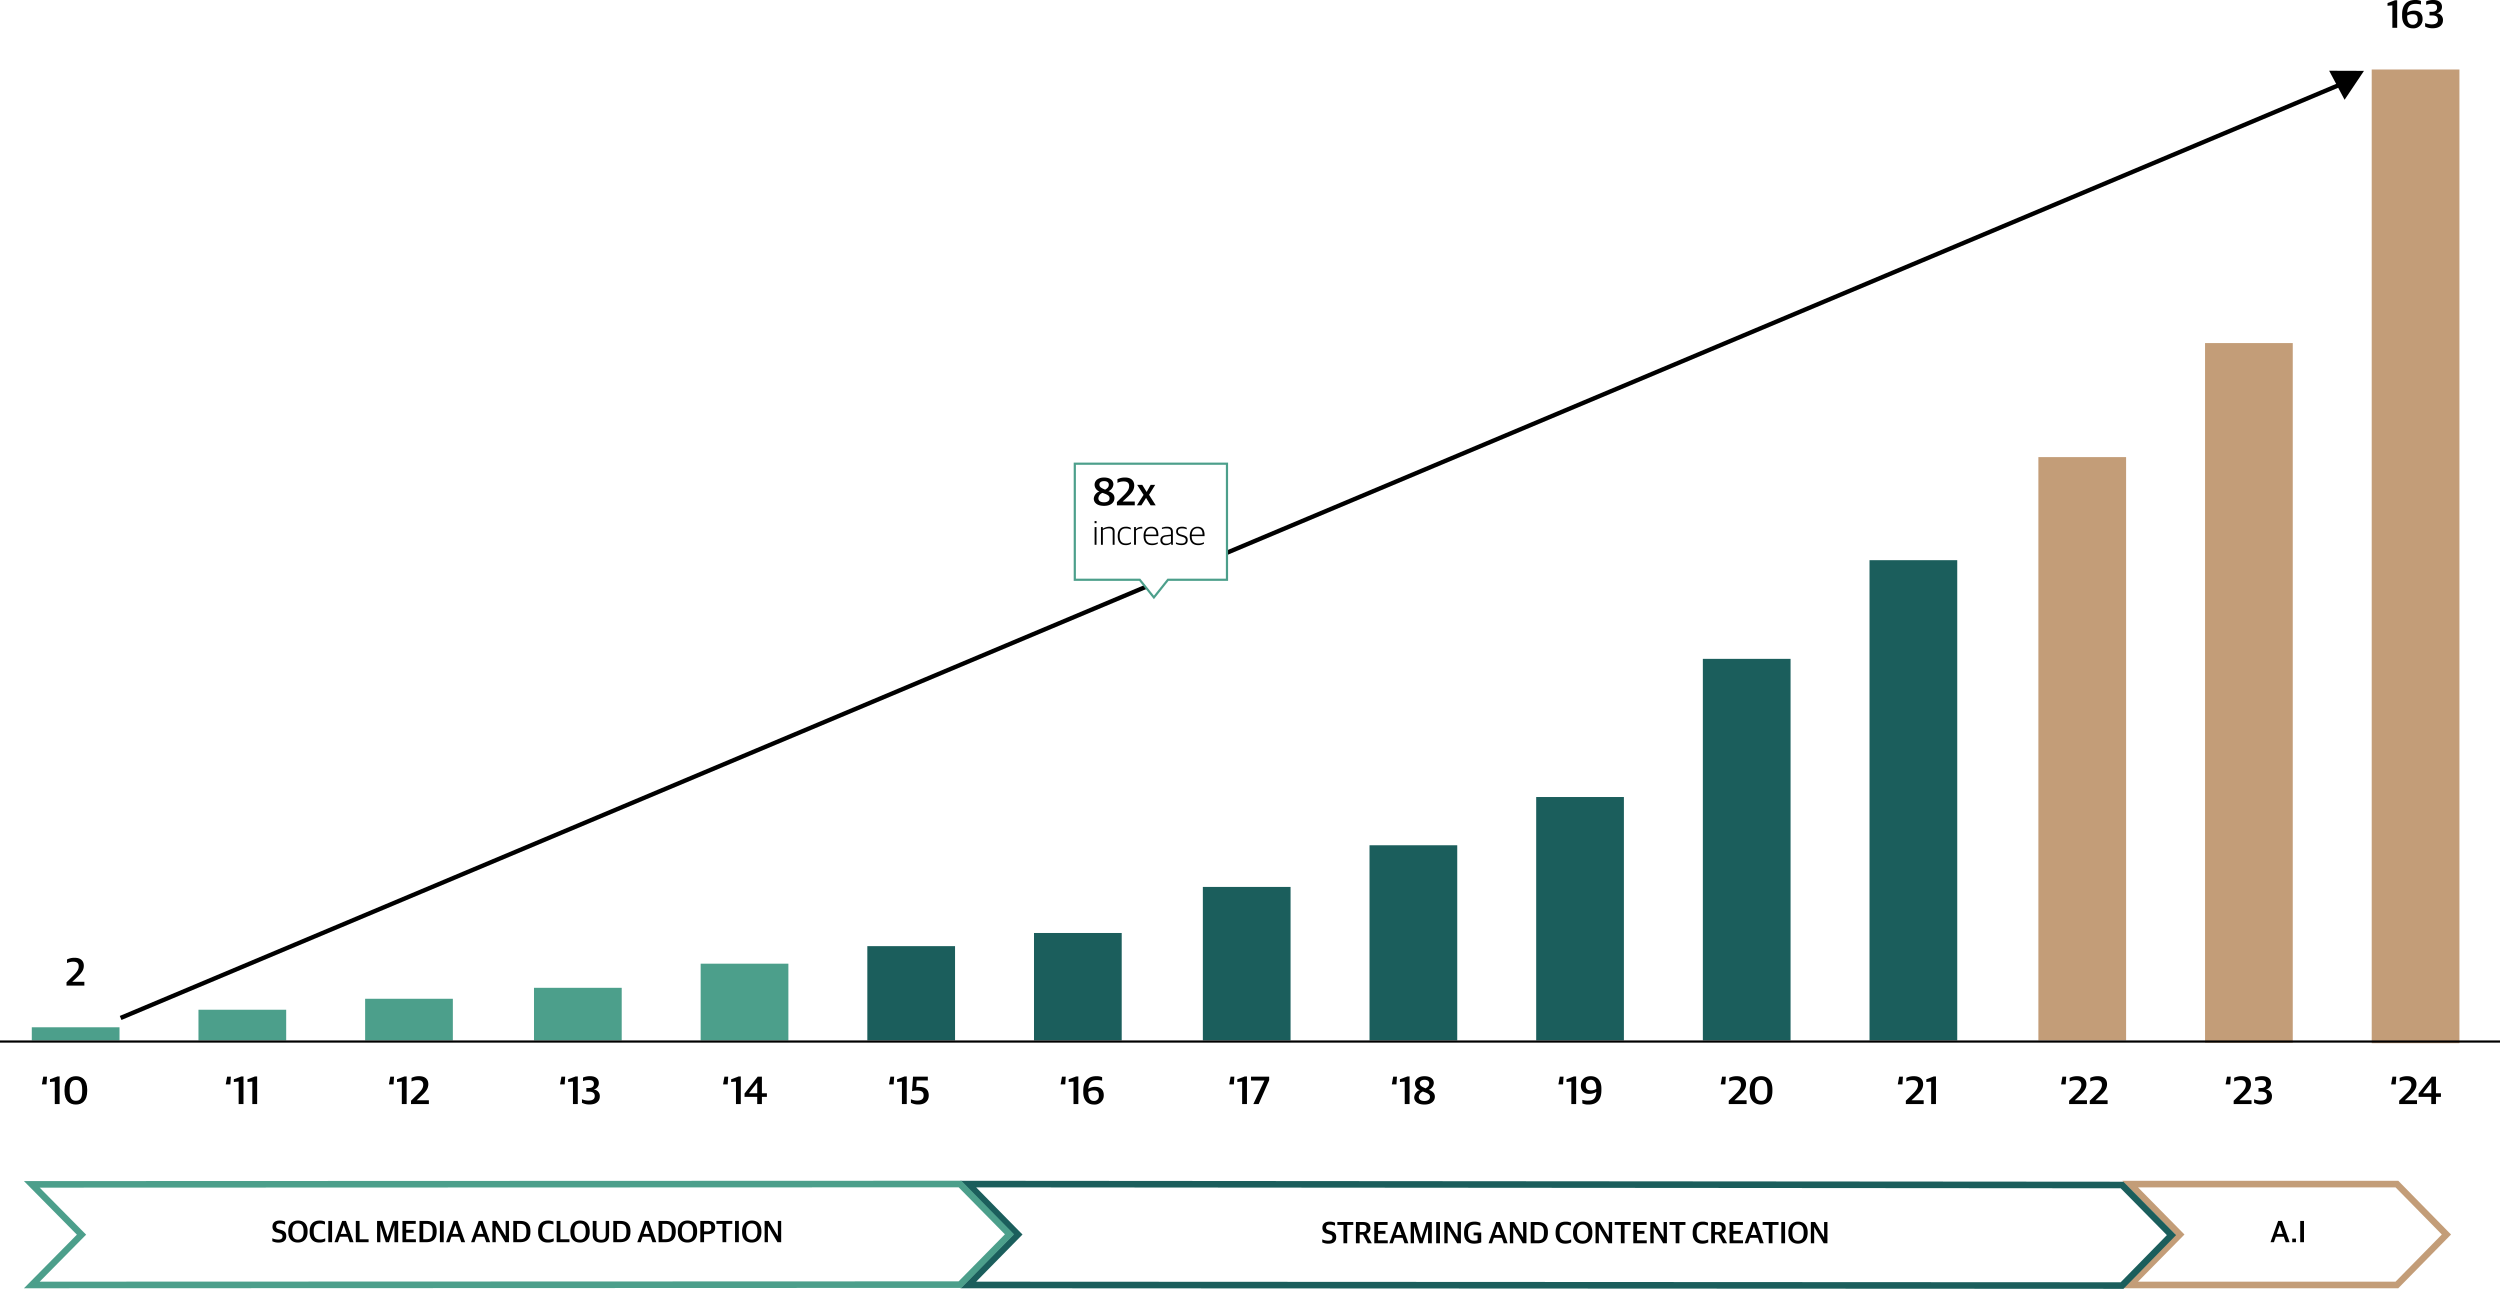 <?xml version="1.0" encoding="UTF-8"?> <svg xmlns="http://www.w3.org/2000/svg" xmlns:xlink="http://www.w3.org/1999/xlink" width="1140" height="587.712" viewBox="0 0 1140 587.712"><defs><filter id="Path_210" x="480.606" y="201.94" width="88.393" height="80.301" filterUnits="userSpaceOnUse"><feOffset dy="3"></feOffset><feGaussianBlur stdDeviation="3" result="blur"></feGaussianBlur><feFlood flood-opacity="0.161"></feFlood><feComposite operator="in" in2="blur"></feComposite><feComposite in="SourceGraphic"></feComposite></filter></defs><g id="Investing_in_AI_Zettabytes_Growth_Desktop_062624_OL" data-name="Investing_in_AI_Zettabytes Growth_Desktop_062624_OL" transform="translate(-0.5 -172.31)"><path id="Path_1890" data-name="Path 1890" d="M-1902.986,9044.261h121.635l22.581,23-22.581,23h-121.635l22.659-23Z" transform="translate(2874.842 -8332.011)" fill="none" stroke="#c39d78" stroke-width="3"></path><path id="Path_1889" data-name="Path 1889" d="M-1703.889,9044.261l526.107.42,22.532,22.853-22.532,23-526.107-.272,22.611-23Z" transform="translate(2145.942 -8332.011)" fill="none" stroke="#1b5e5c" stroke-width="3"></path><path id="Path_1888" data-name="Path 1888" d="M-1923.08,9044.261l423.255-.155,22.581,22.936-22.581,22.936-423.255.155,22.659-22.936Z" transform="translate(1938.086 -8331.882)" fill="none" stroke="#4c9f8b" stroke-width="3"></path><path id="Path_85325" data-name="Path 85325" d="M87.586,11.182c2.352,0,3.458-1.148,3.458-2.968,0-1.736-.924-2.38-2.436-2.814l-.924-.28c-.966-.28-1.26-.616-1.26-1.386,0-.8.574-1.232,1.61-1.232a6.233,6.233,0,0,1,2.478.49V1.648a5.257,5.257,0,0,0-2.52-.518c-2.156,0-3.234,1.12-3.234,2.744A2.589,2.589,0,0,0,86.97,6.632l.924.28c1.078.308,1.428.644,1.428,1.456,0,.882-.56,1.442-1.876,1.442a6.842,6.842,0,0,1-2.772-.6v1.344A6.159,6.159,0,0,0,87.586,11.182Zm8.75-.014c2.618,0,4.424-1.736,4.424-4.872V6c0-3.234-1.75-4.872-4.368-4.872-2.646,0-4.438,1.736-4.438,4.872V6.3C91.954,9.516,93.69,11.168,96.336,11.168Zm.042-1.33c-1.89,0-2.6-1.358-2.6-3.556v-.49c0-1.974.826-3.332,2.548-3.332,1.9.014,2.618,1.358,2.618,3.556v.476C98.94,8.48,98.1,9.838,96.378,9.838Zm9.716,1.33a5.655,5.655,0,0,0,2.716-.6V9.236a5.358,5.358,0,0,1-2.408.546c-2.058,0-2.856-1.288-2.856-3.528v-.49c0-2.324,1.148-3.248,2.828-3.248a6.137,6.137,0,0,1,2.324.448V1.634a5.141,5.141,0,0,0-2.436-.5c-2.506,0-4.55,1.316-4.55,4.83V6.3C101.712,9.586,103.392,11.168,106.094,11.168ZM110.21,11h1.722V1.3H110.21Zm2.814,0h1.568l.868-2.492h3.612L119.954,11h1.764L118.26,1.3h-1.75Zm4.2-7.672h.042l1.372,3.906H115.88ZM122.754,11h5.824V9.656h-4.116V1.3h-1.708Zm9.688,0h1.5V3.412h.042L136.432,11h1.414l2.464-7.574h.056V11h1.694V1.3h-2.38l-2.394,7.378h-.042L134.85,1.3h-2.408Zm11.578,0h6.132V9.656h-4.424V6.674h3.36V5.344h-3.36v-2.7h4.354V1.3H144.02Zm7.77,0h3.192c3.108,0,4.634-1.708,4.634-4.816V5.89c0-3.164-1.68-4.592-4.648-4.592H151.79ZM153.5,9.656V2.642h1.358c1.862,0,2.94.77,2.94,3.234v.476c0,2.366-.882,3.3-2.8,3.3ZM161.1,11h1.722V1.3H161.1Zm2.814,0h1.568l.868-2.492h3.612L170.844,11h1.764L169.15,1.3H167.4Zm4.2-7.672h.042l1.372,3.906H166.77ZM175.31,11h1.568l.868-2.492h3.612L182.24,11H184l-3.458-9.7H178.8Zm4.2-7.672h.042l1.372,3.906h-2.758ZM185.04,11h1.512V3.622h.042l4.3,7.378h1.694V1.3h-1.512V8.214h-.042L186.972,1.3H185.04Zm9.506,0h3.192c3.108,0,4.634-1.708,4.634-4.816V5.89c0-3.164-1.68-4.592-4.648-4.592h-3.178Zm1.708-1.344V2.642h1.358c1.862,0,2.94.77,2.94,3.234v.476c0,2.366-.882,3.3-2.8,3.3Zm14.014,1.512a5.655,5.655,0,0,0,2.716-.6V9.236a5.358,5.358,0,0,1-2.408.546c-2.058,0-2.856-1.288-2.856-3.528v-.49c0-2.324,1.148-3.248,2.828-3.248a6.137,6.137,0,0,1,2.324.448V1.634a5.141,5.141,0,0,0-2.436-.5c-2.506,0-4.55,1.316-4.55,4.83V6.3C205.886,9.586,207.566,11.168,210.268,11.168ZM214.342,11h5.824V9.656H216.05V1.3h-1.708Zm10.64.168c2.618,0,4.424-1.736,4.424-4.872V6c0-3.234-1.75-4.872-4.368-4.872C222.392,1.13,220.6,2.866,220.6,6V6.3C220.6,9.516,222.336,11.168,224.982,11.168Zm.042-1.33c-1.89,0-2.6-1.358-2.6-3.556v-.49c0-1.974.826-3.332,2.548-3.332,1.9.014,2.618,1.358,2.618,3.556v.476C227.586,8.48,226.746,9.838,225.024,9.838Zm9.562,1.344c2.478,0,3.668-1.148,3.668-3.626V1.3h-1.54V7.5c0,1.82-.658,2.38-2.058,2.38s-2.142-.574-2.142-2.38V1.3h-1.722V7.6C230.792,10.006,232.136,11.182,234.586,11.182ZM240.158,11h3.192c3.108,0,4.634-1.708,4.634-4.816V5.89c0-3.164-1.68-4.592-4.648-4.592h-3.178Zm1.708-1.344V2.642h1.358c1.862,0,2.94.77,2.94,3.234v.476c0,2.366-.882,3.3-2.8,3.3ZM251.092,11h1.568l.868-2.492h3.612L258.022,11h1.764l-3.458-9.7h-1.75Zm4.2-7.672h.042l1.372,3.906h-2.758ZM260.822,11h3.192c3.108,0,4.634-1.708,4.634-4.816V5.89c0-3.164-1.68-4.592-4.648-4.592h-3.178Zm1.708-1.344V2.642h1.358c1.862,0,2.94.77,2.94,3.234v.476c0,2.366-.882,3.3-2.8,3.3Zm11.438,1.512c2.618,0,4.424-1.736,4.424-4.872V6c0-3.234-1.75-4.872-4.368-4.872-2.646,0-4.438,1.736-4.438,4.872V6.3C269.586,9.516,271.322,11.168,273.968,11.168Zm.042-1.33c-1.89,0-2.6-1.358-2.6-3.556v-.49c0-1.974.826-3.332,2.548-3.332,1.9.014,2.618,1.358,2.618,3.556v.476C276.572,8.48,275.732,9.838,274.01,9.838ZM279.848,11h1.708V7.36h1.778c2.016,0,3.3-1.064,3.3-3.094,0-1.9-1.134-2.968-3.416-2.968h-3.374Zm1.708-4.914V2.614h1.5c1.288,0,1.792.49,1.792,1.764,0,1.162-.5,1.708-1.82,1.708Zm8.4,4.914h1.708V2.642h2.772V1.3H287.17V2.642h2.786Zm5.726,0H297.4V1.3h-1.722Zm7.6.168c2.618,0,4.424-1.736,4.424-4.872V6c0-3.234-1.75-4.872-4.368-4.872C300.694,1.13,298.9,2.866,298.9,6V6.3C298.9,9.516,300.638,11.168,303.284,11.168Zm.042-1.33c-1.89,0-2.6-1.358-2.6-3.556v-.49c0-1.974.826-3.332,2.548-3.332,1.9.014,2.618,1.358,2.618,3.556v.476C305.888,8.48,305.048,9.838,303.326,9.838ZM309.164,11h1.512V3.622h.042l4.3,7.378h1.694V1.3H315.2V8.214h-.042L311.1,1.3h-1.932Z" transform="translate(40 727.75)"></path><path id="Path_85326" data-name="Path 85326" d="M140.354,11.182c2.352,0,3.458-1.148,3.458-2.968,0-1.736-.924-2.38-2.436-2.814l-.924-.28c-.966-.28-1.26-.616-1.26-1.386,0-.8.574-1.232,1.61-1.232a6.233,6.233,0,0,1,2.478.49V1.648a5.257,5.257,0,0,0-2.52-.518c-2.156,0-3.234,1.12-3.234,2.744a2.589,2.589,0,0,0,2.212,2.758l.924.28c1.078.308,1.428.644,1.428,1.456,0,.882-.56,1.442-1.876,1.442a6.842,6.842,0,0,1-2.772-.6v1.344A6.159,6.159,0,0,0,140.354,11.182ZM147.116,11h1.708V2.642H151.6V1.3H144.33V2.642h2.786Zm5.684,0h1.708V7.066h1.512L158.19,11h1.876l-2.422-4.284v-.07a2.44,2.44,0,0,0,1.764-2.506c0-1.9-1.148-2.842-3.374-2.842H152.8Zm1.708-5.124V2.614h1.33c1.274,0,1.806.462,1.806,1.582s-.5,1.68-1.792,1.68ZM161.186,11h6.132V9.656h-4.424V6.674h3.36V5.344h-3.36v-2.7h4.354V1.3h-6.062Zm6.86,0h1.568l.868-2.492h3.612L174.976,11h1.764l-3.458-9.7h-1.75Zm4.2-7.672h.042l1.372,3.906H170.9ZM177.776,11h1.5V3.412h.042L181.766,11h1.414l2.464-7.574h.056V11h1.694V1.3h-2.38L182.62,8.676h-.042L180.184,1.3h-2.408Zm11.62,0h1.722V1.3H189.4Zm3.724,0h1.512V3.622h.042l4.3,7.378h1.694V1.3h-1.512V8.214h-.042L195.052,1.3H193.12Zm13.65.168a8.715,8.715,0,0,0,3.164-.588V6.086h-3.472V7.374h1.82V9.6a4.927,4.927,0,0,1-1.512.224c-2.3,0-2.842-1.442-2.842-3.486V5.9c0-1.834.7-3.388,2.982-3.388a6.161,6.161,0,0,1,2.618.546V1.7a5.638,5.638,0,0,0-2.66-.574c-2.506,0-4.746,1.218-4.746,4.928v.294C202.122,9.768,203.942,11.168,206.77,11.168ZM213.28,11h1.568l.868-2.492h3.612L220.21,11h1.764l-3.458-9.7h-1.75Zm4.2-7.672h.042l1.372,3.906h-2.758ZM223.01,11h1.512V3.622h.042l4.3,7.378h1.694V1.3h-1.512V8.214H229L224.942,1.3H223.01Zm9.506,0h3.192c3.108,0,4.634-1.708,4.634-4.816V5.89c0-3.164-1.68-4.592-4.648-4.592h-3.178Zm1.708-1.344V2.642h1.358c1.862,0,2.94.77,2.94,3.234v.476c0,2.366-.882,3.3-2.8,3.3Zm14.014,1.512a5.655,5.655,0,0,0,2.716-.6V9.236a5.358,5.358,0,0,1-2.408.546c-2.058,0-2.856-1.288-2.856-3.528v-.49c0-2.324,1.148-3.248,2.828-3.248a6.137,6.137,0,0,1,2.324.448V1.634a5.141,5.141,0,0,0-2.436-.5c-2.506,0-4.55,1.316-4.55,4.83V6.3C243.856,9.586,245.536,11.168,248.238,11.168Zm7.952,0c2.618,0,4.424-1.736,4.424-4.872V6c0-3.234-1.75-4.872-4.368-4.872-2.646,0-4.438,1.736-4.438,4.872V6.3C251.808,9.516,253.544,11.168,256.19,11.168Zm.042-1.33c-1.89,0-2.6-1.358-2.6-3.556v-.49c0-1.974.826-3.332,2.548-3.332,1.9.014,2.618,1.358,2.618,3.556v.476C258.794,8.48,257.954,9.838,256.232,9.838ZM262.07,11h1.512V3.622h.042l4.3,7.378h1.694V1.3H268.1V8.214h-.042L264,1.3H262.07Zm11.536,0h1.708V2.642h2.772V1.3H270.82V2.642h2.786Zm5.684,0h6.132V9.656H281V6.674h3.36V5.344H281v-2.7h4.354V1.3H279.29Zm7.77,0h1.512V3.622h.042l4.3,7.378h1.694V1.3h-1.512V8.214h-.042L288.992,1.3H287.06ZM298.6,11H300.3V2.642h2.772V1.3H295.81V2.642H298.6Zm12.138.168a5.655,5.655,0,0,0,2.716-.6V9.236a5.358,5.358,0,0,1-2.408.546c-2.058,0-2.856-1.288-2.856-3.528v-.49c0-2.324,1.148-3.248,2.828-3.248a6.137,6.137,0,0,1,2.324.448V1.634a5.141,5.141,0,0,0-2.436-.5c-2.506,0-4.55,1.316-4.55,4.83V6.3C306.352,9.586,308.032,11.168,310.734,11.168ZM314.808,11h1.708V7.066h1.512L320.2,11h1.876l-2.422-4.284v-.07a2.441,2.441,0,0,0,1.764-2.506c0-1.9-1.148-2.842-3.374-2.842h-3.234Zm1.708-5.124V2.614h1.33c1.274,0,1.806.462,1.806,1.582s-.5,1.68-1.792,1.68ZM323.194,11h6.132V9.656H324.9V6.674h3.36V5.344H324.9v-2.7h4.354V1.3h-6.062Zm6.86,0h1.568l.868-2.492H336.1L336.984,11h1.764L335.29,1.3h-1.75Zm4.2-7.672h.042l1.372,3.906H332.91ZM341.044,11h1.708V2.642h2.772V1.3h-7.266V2.642h2.786Zm5.726,0h1.722V1.3H346.77Zm7.6.168c2.618,0,4.424-1.736,4.424-4.872V6c0-3.234-1.75-4.872-4.368-4.872-2.646,0-4.438,1.736-4.438,4.872V6.3C349.99,9.516,351.726,11.168,354.372,11.168Zm.042-1.33c-1.89,0-2.6-1.358-2.6-3.556v-.49c0-1.974.826-3.332,2.548-3.332,1.9.014,2.618,1.358,2.618,3.556v.476C356.976,8.48,356.136,9.838,354.414,9.838ZM360.252,11h1.512V3.622h.042L366.1,11H367.8V1.3h-1.512V8.214h-.042L362.184,1.3h-1.932Z" transform="translate(466 728.25)"></path><path id="Path_85307" data-name="Path 85307" d="M0,0H40V6H0Z" transform="translate(15 640.75)" fill="#4c9f8b"></path><path id="Path_85308" data-name="Path 85308" d="M0,0H40V14H0Z" transform="translate(91 632.75)" fill="#4c9f8b"></path><path id="Path_85305" data-name="Path 85305" d="M0,0H40V19H0Z" transform="translate(167 627.75)" fill="#4c9f8b"></path><path id="Path_85306" data-name="Path 85306" d="M0,0H40V24H0Z" transform="translate(244 622.75)" fill="#4c9f8b"></path><path id="Path_85302" data-name="Path 85302" d="M0,0H40V35H0Z" transform="translate(320 611.75)" fill="#4c9f8b"></path><path id="Path_85300" data-name="Path 85300" d="M0,0H40V43H0Z" transform="translate(396 603.75)" fill="#1b5e5c"></path><path id="Path_85301" data-name="Path 85301" d="M0,0H40V49H0Z" transform="translate(472 597.75)" fill="#1b5e5c"></path><path id="Path_85299" data-name="Path 85299" d="M0,0H40V70H0Z" transform="translate(549 576.75)" fill="#1b5e5c"></path><path id="Path_85303" data-name="Path 85303" d="M0,0H40V89H0Z" transform="translate(625 557.75)" fill="#1b5e5c"></path><path id="Path_85309" data-name="Path 85309" d="M0,0H40V111H0Z" transform="translate(701 535.75)" fill="#1b5e5c"></path><path id="Path_85321" data-name="Path 85321" d="M0,0H40V174H0Z" transform="translate(777 472.75)" fill="#1b5e5c"></path><path id="Path_85323" data-name="Path 85323" d="M0,0H40V219H0Z" transform="translate(853 427.75)" fill="#1b5e5c"></path><path id="Path_85327" data-name="Path 85327" d="M0,0H40V266H0Z" transform="translate(930 380.75)" fill="#c39d78"></path><path id="Path_85329" data-name="Path 85329" d="M0,0H40V319H0Z" transform="translate(1006 328.75)" fill="#c39d78"></path><path id="Path_85304" data-name="Path 85304" d="M-4.167,0H3.969V-1.728h-5.49v-.054L.315-3.492c2.16-2,3.4-3.438,3.4-5.562,0-2.286-1.494-3.636-4.158-3.636a7.431,7.431,0,0,0-3.492.774v1.656a6.4,6.4,0,0,1,2.808-.648c1.62,0,2.52.63,2.52,2.124,0,1.6-1.026,2.826-2.736,4.5L-4.167-1.512Z" transform="translate(35 621.75)"></path><path id="Path_85334" data-name="Path 85334" d="M-10.584,0h2.2V-12.564H-9.4l-3.384,1.278v1.242l2.2-.2ZM-1.26.234A4.119,4.119,0,0,0,3.2-4.086C3.2-6.57,1.638-7.83-.666-7.83a5.6,5.6,0,0,0-3.15.9c.162-3.384,1.89-4,3.978-4a9.766,9.766,0,0,1,2.3.306v-1.6A6.174,6.174,0,0,0-.27-12.69c-3.114,0-5.868,1.71-5.868,6.534v.774C-6.138-2-4.392.234-1.26.234ZM-1.314-1.4c-1.8,0-2.52-1.566-2.52-3.8v-.324a4.6,4.6,0,0,1,2.466-.7C0-6.228.972-5.8.972-3.888A2.179,2.179,0,0,1-1.314-1.4ZM7.812.2c2.9,0,4.68-1.35,4.68-3.69A2.965,2.965,0,0,0,9.738-6.606V-6.66a2.886,2.886,0,0,0,2.3-2.9c0-2-1.53-3.132-3.906-3.132a7.965,7.965,0,0,0-3.294.63v1.6a7.468,7.468,0,0,1,2.682-.468c1.422,0,2.286.4,2.286,1.746,0,1.3-.9,1.89-2.412,1.89H6.354v1.656H7.578c1.638,0,2.61.576,2.61,2,0,1.44-1.044,2.07-2.934,2.07a8.091,8.091,0,0,1-2.9-.612v1.6A7.1,7.1,0,0,0,7.812.2Z" transform="translate(1102 185)"></path><path id="Path_85328" data-name="Path 85328" d="M-10.656-8.964H-8.55l.234-3.51h-1.71ZM-6.984,0H1.152V-1.728h-5.49v-.054L-2.5-3.492C-.342-5.49.9-6.93.9-9.054.9-11.34-.594-12.69-3.258-12.69a7.431,7.431,0,0,0-3.492.774v1.656a6.4,6.4,0,0,1,2.808-.648c1.62,0,2.52.63,2.52,2.124,0,1.6-1.026,2.826-2.736,4.5L-6.984-1.512ZM2.43,0h8.136V-1.728H5.076v-.054l1.836-1.71c2.16-2,3.4-3.438,3.4-5.562,0-2.286-1.494-3.636-4.158-3.636a7.431,7.431,0,0,0-3.492.774v1.656a6.4,6.4,0,0,1,2.808-.648c1.62,0,2.52.63,2.52,2.124,0,1.6-1.026,2.826-2.736,4.5L2.43-1.512Z" transform="translate(951 675.75)"></path><path id="Path_85330" data-name="Path 85330" d="M-10.62-8.964h2.106l.234-3.51H-9.99ZM-6.948,0H1.188V-1.728H-4.3v-.054l1.836-1.71c2.16-2,3.4-3.438,3.4-5.562,0-2.286-1.494-3.636-4.158-3.636a7.431,7.431,0,0,0-3.492.774v1.656a6.4,6.4,0,0,1,2.808-.648c1.62,0,2.52.63,2.52,2.124,0,1.6-1.026,2.826-2.736,4.5L-6.948-1.512ZM5.832.2c2.9,0,4.68-1.35,4.68-3.69A2.965,2.965,0,0,0,7.758-6.606V-6.66a2.886,2.886,0,0,0,2.3-2.9c0-2-1.53-3.132-3.906-3.132a7.965,7.965,0,0,0-3.294.63v1.6a7.468,7.468,0,0,1,2.682-.468c1.422,0,2.286.4,2.286,1.746,0,1.3-.9,1.89-2.412,1.89H4.374v1.656H5.6c1.638,0,2.61.576,2.61,2,0,1.44-1.044,2.07-2.934,2.07a8.091,8.091,0,0,1-2.9-.612v1.6A7.1,7.1,0,0,0,5.832.2Z" transform="translate(1026 675.75)"></path><path id="Path_85335" data-name="Path 85335" d="M-11.151-8.964h2.106l.234-3.51h-1.71ZM-7.479,0H.657V-1.728h-5.49v-.054L-3-3.492C-.837-5.49.4-6.93.4-9.054c0-2.286-1.494-3.636-4.158-3.636a7.431,7.431,0,0,0-3.492.774v1.656a6.4,6.4,0,0,1,2.808-.648c1.62,0,2.52.63,2.52,2.124,0,1.6-1.026,2.826-2.736,4.5L-7.479-1.512ZM7.155,0H9.3V-3.258h2.268V-4.914H9.3v-7.56H7.371L1.377-4.788v1.53H7.155ZM3.447-4.914v-.054L7.1-9.7h.072v4.788Z" transform="translate(1102 675.75)"></path><path id="Path_85324" data-name="Path 85324" d="M-9.108-8.964H-7l.234-3.51h-1.71ZM-5.436,0H2.7V-1.728H-2.79v-.054l1.836-1.71c2.16-2,3.4-3.438,3.4-5.562,0-2.286-1.494-3.636-4.158-3.636a7.431,7.431,0,0,0-3.492.774v1.656a6.4,6.4,0,0,1,2.808-.648c1.62,0,2.52.63,2.52,2.124,0,1.6-1.026,2.826-2.736,4.5L-5.436-1.512ZM6.1,0H8.3V-12.564H7.29L3.906-11.286v1.242l2.2-.2Z" transform="translate(875 675.75)"></path><path id="Path_85322" data-name="Path 85322" d="M-11.862-8.964h2.106l.234-3.51h-1.71ZM-8.19,0H-.054V-1.728h-5.49v-.054l1.836-1.71c2.16-2,3.4-3.438,3.4-5.562,0-2.286-1.494-3.636-4.158-3.636a7.431,7.431,0,0,0-3.492.774v1.656a6.4,6.4,0,0,1,2.808-.648c1.62,0,2.52.63,2.52,2.124,0,1.6-1.026,2.826-2.736,4.5L-8.19-1.512ZM6.57.234c2.844,0,5.148-1.728,5.148-6.174v-.648c0-4.41-2.322-6.1-5.112-6.1-2.772,0-5.22,1.692-5.22,6.21v.648C1.386-1.53,3.672.234,6.57.234Zm0-1.71c-1.98,0-2.844-1.44-2.844-4.356v-.882c0-2.934.882-4.266,2.862-4.266S9.432-9.558,9.432-6.588v.864C9.432-2.7,8.568-1.476,6.57-1.476Z" transform="translate(797 675.75)"></path><path id="Path_85311" data-name="Path 85311" d="M-9.864-8.964h2.106l.234-3.51h-1.71ZM-3.978,0h2.2V-12.564H-2.79l-3.384,1.278v1.242l2.2-.2ZM3.888.234c3.4,0,5.85-1.728,5.85-6.534v-.774c0-3.726-1.98-5.616-4.86-5.616-3.024,0-4.5,1.926-4.5,4.284,0,2.5,1.584,3.78,3.906,3.78a5.631,5.631,0,0,0,3.132-.9c-.108,3.24-1.53,3.978-4,3.978a8.581,8.581,0,0,1-2.376-.36v1.62A6.177,6.177,0,0,0,3.888.234ZM4.95-6.228c-1.368,0-2.322-.432-2.322-2.34,0-1.548.738-2.484,2.286-2.484,1.62,0,2.5,1.368,2.5,3.8v.324A4.553,4.553,0,0,1,4.95-6.228Z" transform="translate(721 675.75)"></path><path id="Path_85312" data-name="Path 85312" d="M-9.828-8.964h2.106l.234-3.51H-9.2ZM-3.942,0h2.2V-12.564H-2.754l-3.384,1.278v1.242l2.2-.2ZM5.076.234c2.988,0,4.716-1.476,4.716-3.582,0-1.746-1.242-2.52-2.736-3.132a3.563,3.563,0,0,0,2.25-3.06c0-1.962-1.638-3.15-4.266-3.15s-4.3,1.368-4.3,3.312a3.313,3.313,0,0,0,2.2,3.042A3.782,3.782,0,0,0,.378-3.114C.378-1.08,2.052.234,5.076.234Zm-.054-1.62c-1.566,0-2.556-.666-2.556-1.89A2.862,2.862,0,0,1,4.338-5.688c2.2.756,3.222,1.224,3.222,2.5C7.56-2.07,6.57-1.386,5.022-1.386Zm.522-5.778C3.87-7.848,2.934-8.37,2.934-9.45c0-1.026.828-1.6,2.142-1.6,1.458,0,2.142.684,2.142,1.638C7.218-8.334,6.57-7.74,5.544-7.164Z" transform="translate(645 675.75)"></path><path id="Path_85313" data-name="Path 85313" d="M-8.973-8.964h2.106l.234-3.51h-1.71ZM-3.087,0h2.2V-12.564H-1.9l-3.384,1.278v1.242l2.2-.2ZM2.025,0h2.43L9.243-10.872v-1.6H.963v1.746H7.047v.072Z" transform="translate(570 675.75)"></path><path id="Path_85314" data-name="Path 85314" d="M-9.864-8.964h2.106l.234-3.51h-1.71ZM-3.978,0h2.2V-12.564H-2.79l-3.384,1.278v1.242l2.2-.2ZM5.346.234A4.119,4.119,0,0,0,9.81-4.086C9.81-6.57,8.244-7.83,5.94-7.83a5.6,5.6,0,0,0-3.15.9c.162-3.384,1.89-4,3.978-4a9.766,9.766,0,0,1,2.3.306v-1.6a6.174,6.174,0,0,0-2.736-.468C3.222-12.69.468-10.98.468-6.156v.774C.468-2,2.214.234,5.346.234ZM5.292-1.4c-1.8,0-2.52-1.566-2.52-3.8v-.324a4.6,4.6,0,0,1,2.466-.7c1.368,0,2.34.432,2.34,2.34A2.179,2.179,0,0,1,5.292-1.4Z" transform="translate(494 675.75)"></path><path id="Path_85315" data-name="Path 85315" d="M-9.108-8.964H-7l.234-3.51h-1.71ZM-3.222,0h2.2V-12.564H-2.034l-3.384,1.278v1.242l2.2-.2ZM4.356.2C7.272.2,9-1.4,9-3.906,9-6.588,7.416-7.812,4.68-7.812a5.738,5.738,0,0,0-1.386.144l.234-3.078H8.586v-1.728H1.836L1.386-5.85A8.849,8.849,0,0,1,3.8-6.156c1.872,0,2.88.576,2.88,2.25,0,1.638-1.08,2.34-2.88,2.34A6.9,6.9,0,0,1,.882-2.2v1.62A6.787,6.787,0,0,0,4.356.2Z" transform="translate(415 675.75)"></path><path id="Path_85316" data-name="Path 85316" d="M-9.783-8.964h2.106l.234-3.51h-1.71ZM-3.9,0h2.2V-12.564H-2.709l-3.384,1.278v1.242l2.2-.2ZM5.787,0H7.929V-3.258H10.2V-4.914H7.929v-7.56H6L.009-4.788v1.53H5.787ZM2.079-4.914v-.054L5.733-9.7H5.8v4.788Z" transform="translate(340 675.75)"></path><path id="Path_85317" data-name="Path 85317" d="M-9.117-8.964h2.106l.234-3.51h-1.71ZM-3.231,0h2.2V-12.564H-2.043l-3.384,1.278v1.242l2.2-.2Zm7.56.2c2.9,0,4.68-1.35,4.68-3.69A2.965,2.965,0,0,0,6.255-6.606V-6.66a2.886,2.886,0,0,0,2.3-2.9c0-2-1.53-3.132-3.906-3.132a7.965,7.965,0,0,0-3.294.63v1.6a7.468,7.468,0,0,1,2.682-.468c1.422,0,2.286.4,2.286,1.746,0,1.3-.9,1.89-2.412,1.89H2.871v1.656H4.1c1.638,0,2.61.576,2.61,2,0,1.44-1.044,2.07-2.934,2.07a8.091,8.091,0,0,1-2.9-.612v1.6A7.1,7.1,0,0,0,4.329.2Z" transform="translate(265 675.75)"></path><path id="Path_85318" data-name="Path 85318" d="M-9.153-8.964h2.106l.234-3.51h-1.71ZM-3.267,0h2.2V-12.564H-2.079l-3.384,1.278v1.242l2.2-.2ZM.927,0H9.063V-1.728H3.573v-.054l1.836-1.71c2.16-2,3.4-3.438,3.4-5.562,0-2.286-1.494-3.636-4.158-3.636a7.431,7.431,0,0,0-3.492.774v1.656a6.4,6.4,0,0,1,2.808-.648c1.62,0,2.52.63,2.52,2.124,0,1.6-1.026,2.826-2.736,4.5L.927-1.512Z" transform="translate(187 675.75)"></path><path id="Path_85319" data-name="Path 85319" d="M-7.56-8.964h2.106l.234-3.51H-6.93ZM-1.674,0h2.2V-12.564H-.486L-3.87-11.286v1.242l2.2-.2ZM4.554,0h2.2V-12.564H5.742L2.358-11.286v1.242l2.2-.2Z" transform="translate(111 675.75)"></path><path id="Path_85320" data-name="Path 85320" d="M-10.4-8.964H-8.3l.234-3.51h-1.71ZM-4.518,0h2.2V-12.564H-3.33l-3.384,1.278v1.242l2.2-.2Zm9.63.234c2.844,0,5.148-1.728,5.148-6.174v-.648c0-4.41-2.322-6.1-5.112-6.1C2.376-12.69-.072-11-.072-6.48v.648C-.072-1.53,2.214.234,5.112.234Zm0-1.71c-1.98,0-2.844-1.44-2.844-4.356v-.882c0-2.934.882-4.266,2.862-4.266S7.974-9.558,7.974-6.588v.864C7.974-2.7,7.11-1.476,5.112-1.476Z" transform="translate(30 675.75)"></path><path id="Path_85331" data-name="Path 85331" d="M16.394,11h1.568l.868-2.492h3.612L23.324,11h1.764L21.63,1.3H19.88Zm4.2-7.672h.042l1.372,3.906H19.25ZM26.292,11h1.694V9.362H26.292Zm3.64,0h1.722V1.3H29.932Z" transform="translate(1019.465 727.75)"></path><path id="Path_85296" data-name="Path 85296" d="M0,426,1013,0" transform="translate(55.5 210.5)" fill="none" stroke="#000" stroke-width="2"></path><path id="Path_85332" data-name="Path 85332" d="M7.5,0,15,14H0Z" transform="matrix(0.469, 0.883, -0.883, 0.469, 1074.957, 198)"></path><path id="Path_85333" data-name="Path 85333" d="M0,0H40V444H0Z" transform="translate(1082 204)" fill="#c39d78"></path><g transform="matrix(1, 0, 0, 1, 0.5, 172.31)" filter="url(#Path_210)"><path id="Path_210-2" data-name="Path 210" d="M70.043-42.555H.65V10.383H30.26l6.453,8.062,6.417-8.062H70.043Z" transform="translate(489.46 250.99)" fill="#fff" stroke="#4c9f8b" stroke-miterlimit="10" stroke-width="1"></path></g><path id="Path_85297" data-name="Path 85297" d="M5.364.234c2.988,0,4.716-1.476,4.716-3.582,0-1.746-1.242-2.52-2.736-3.132a3.563,3.563,0,0,0,2.25-3.06c0-1.962-1.638-3.15-4.266-3.15s-4.3,1.368-4.3,3.312a3.313,3.313,0,0,0,2.2,3.042A3.782,3.782,0,0,0,.666-3.114C.666-1.08,2.34.234,5.364.234ZM5.31-1.386c-1.566,0-2.556-.666-2.556-1.89A2.862,2.862,0,0,1,4.626-5.688c2.2.756,3.222,1.224,3.222,2.5C7.848-2.07,6.858-1.386,5.31-1.386Zm.522-5.778C4.158-7.848,3.222-8.37,3.222-9.45c0-1.026.828-1.6,2.142-1.6,1.458,0,2.142.684,2.142,1.638C7.506-8.334,6.858-7.74,5.832-7.164ZM11.214,0H19.35V-1.728H13.86v-.054L15.7-3.492c2.16-2,3.4-3.438,3.4-5.562,0-2.286-1.494-3.636-4.158-3.636a7.431,7.431,0,0,0-3.492.774v1.656a6.4,6.4,0,0,1,2.808-.648c1.62,0,2.52.63,2.52,2.124,0,1.6-1.026,2.826-2.736,4.5L11.214-1.512ZM20.3,0h2.07L24.5-3.4,26.568,0h2.34L25.866-4.806l2.79-4.536h-2.07L24.768-6.1l-2-3.24H20.448l2.916,4.554Z" transform="translate(498.606 402.75)"></path><path id="Path_85298" data-name="Path 85298" d="M1.04,13H1.9V4.888H1.04ZM1.024,3.144h.9V2.152h-.9ZM3.936,13H4.8V6.248A5.684,5.684,0,0,1,7.44,5.5c1.344,0,1.84.448,1.84,1.6V13h.864V6.92c0-1.552-.8-2.176-2.352-2.176a5.638,5.638,0,0,0-2.976.9H4.768V4.888H3.936Zm11.3.144a4.08,4.08,0,0,0,2.384-.656v-.7a4.332,4.332,0,0,1-2.288.608c-1.952,0-2.864-1.168-2.864-3.344v-.32c0-2.208,1.168-3.232,2.752-3.232a4.587,4.587,0,0,1,2.3.528V5.288a3.953,3.953,0,0,0-2.24-.544c-2.08,0-3.7,1.248-3.7,4.112v.208C11.584,11.672,12.864,13.144,15.232,13.144ZM19.024,13h.864V6.488a3.65,3.65,0,0,1,2.352-.912,3.418,3.418,0,0,1,.544.048V4.84a1.929,1.929,0,0,0-.48-.048,3.437,3.437,0,0,0-2.4,1.056h-.048v-.96h-.832Zm8.176.144a4.93,4.93,0,0,0,2.64-.672v-.656a5.442,5.442,0,0,1-2.512.576c-2.048,0-3.072-1.024-3.072-3.36h5.856v-.5c0-2.432-1.008-3.792-3.216-3.792-1.9,0-3.52,1.3-3.52,4.112v.192C23.376,11.656,24.656,13.144,27.2,13.144Zm-.336-7.68c1.584,0,2.336.96,2.336,2.864H24.272C24.4,6.264,25.584,5.464,26.864,5.464Zm6.672,7.68a3.157,3.157,0,0,0,2.336-.848h.048L36,13h.72V7.08c0-1.632-.944-2.336-2.624-2.336a6.377,6.377,0,0,0-2.368.432v.64a6.876,6.876,0,0,1,2.048-.32c1.456,0,2.08.416,2.08,1.776V8.328L33.472,8.6c-1.584.176-2.448.928-2.448,2.32A2.211,2.211,0,0,0,33.536,13.144Zm.208-.688c-1.12,0-1.824-.56-1.824-1.568,0-1.04.56-1.536,1.776-1.664l2.16-.24v2.752A3.2,3.2,0,0,1,33.744,12.456Zm6.944.672c1.856,0,2.784-.9,2.784-2.272,0-1.408-.672-1.888-2.144-2.3l-.9-.256c-1.008-.288-1.392-.64-1.392-1.472,0-.848.624-1.328,1.872-1.328a5.194,5.194,0,0,1,2.128.448v-.72a4.5,4.5,0,0,0-2.176-.48c-1.776,0-2.64.88-2.64,2.144,0,1.312.72,1.84,1.92,2.176l.88.256c1.152.336,1.584.672,1.584,1.6,0,.864-.544,1.472-2.016,1.472a5.457,5.457,0,0,1-2.464-.544v.7A5.314,5.314,0,0,0,40.688,13.128Zm7.568.016a4.93,4.93,0,0,0,2.64-.672v-.656a5.442,5.442,0,0,1-2.512.576c-2.048,0-3.072-1.024-3.072-3.36h5.856v-.5c0-2.432-1.008-3.792-3.216-3.792-1.9,0-3.52,1.3-3.52,4.112v.192C44.432,11.656,45.712,13.144,48.256,13.144Zm-.336-7.68c1.584,0,2.336.96,2.336,2.864H45.328C45.456,6.264,46.64,5.464,47.92,5.464Z" transform="translate(498.606 407.75)"></path><path id="Path_85310" data-name="Path 85310" d="M0,0H1140" transform="translate(0.5 647.25)" fill="none" stroke="#000" stroke-width="1"></path></g></svg> 